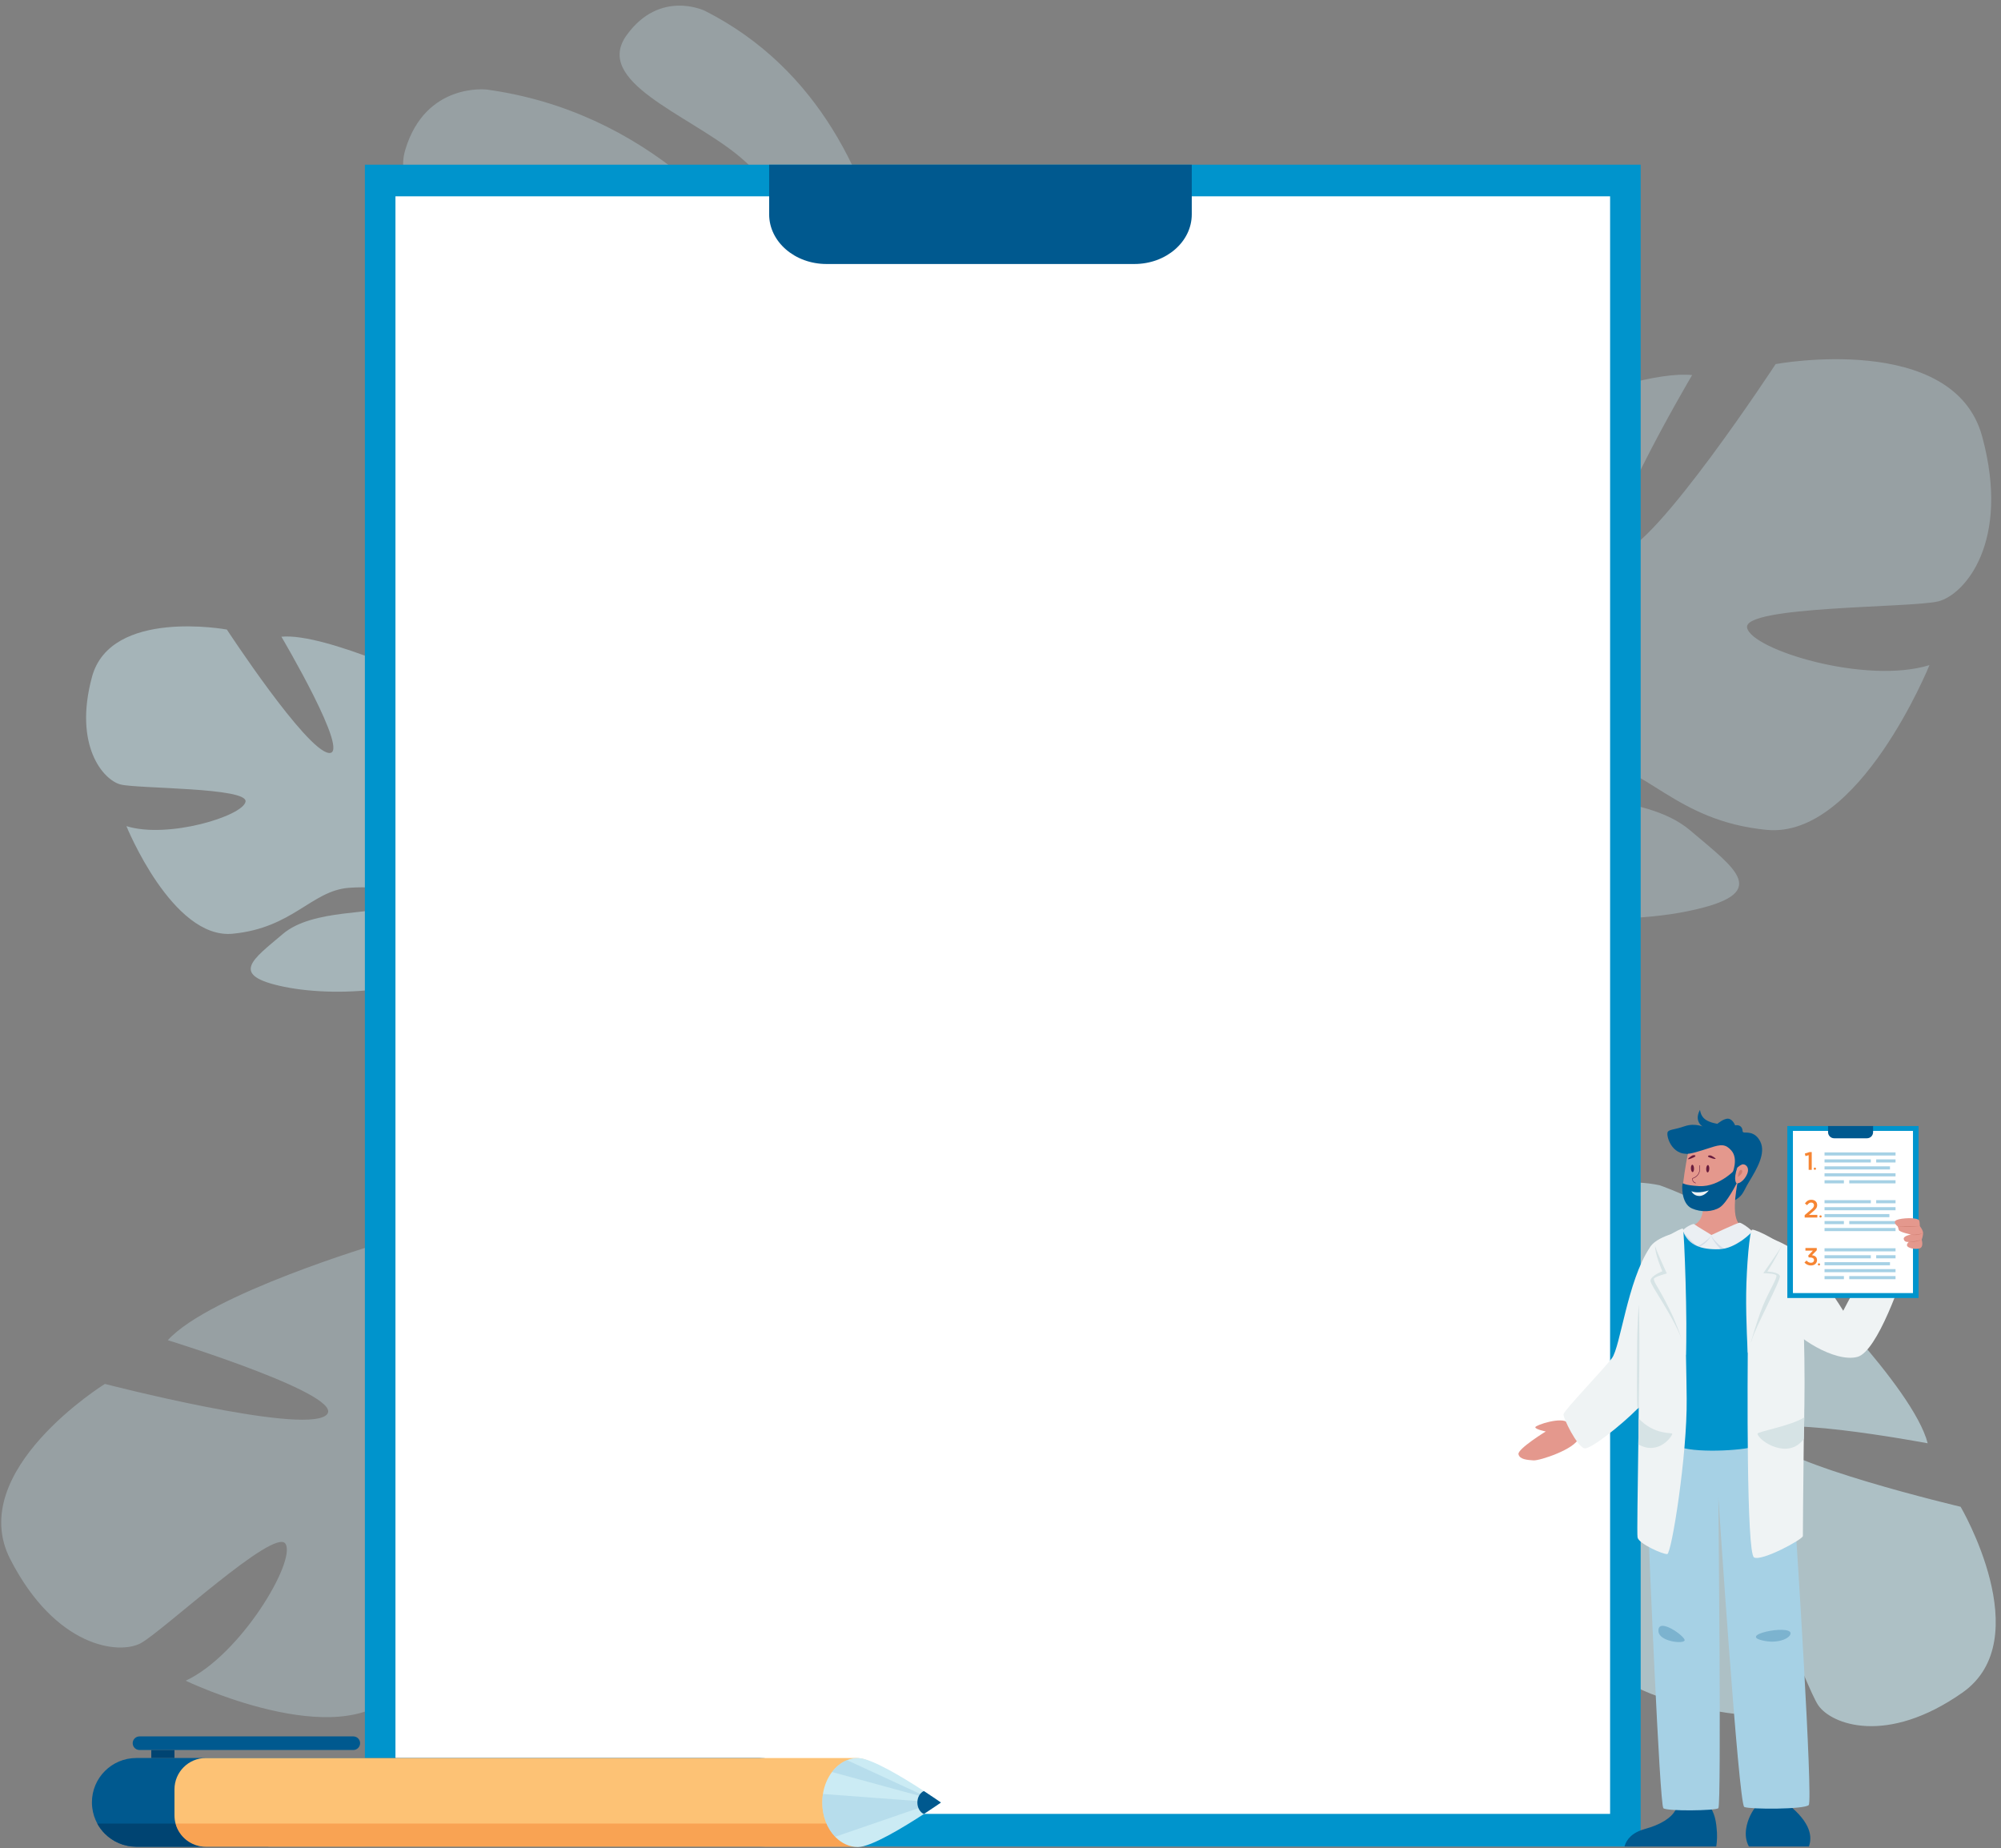 <?xml version="1.0" encoding="utf-8"?>
<!-- Generator: Adobe Illustrator 25.2.0, SVG Export Plug-In . SVG Version: 6.00 Build 0)  -->
<svg version="1.1" xmlns="http://www.w3.org/2000/svg" xmlns:xlink="http://www.w3.org/1999/xlink" x="0px" y="0px"
	 viewBox="0 0 1653.31 1527.19" style="enable-background:new 0 0 1653.31 1527.19;" xml:space="preserve">
<rect x="0" y="0" width="1653.31" height="1527.19" fill="#808080" stroke="none"/>
<style type="text/css">
	.st0{opacity:0.3;}
	.st1{fill:#CBEBF4;}
	.st2{opacity:0.8;}
	.st3{opacity:0.6;fill:#CBEBF4;}
	.st4{opacity:0.3;fill:#CBEBF4;}
	.st5{fill:#CEDFFF;}
	.st6{fill:#0094CC;}
	.st7{fill:#FFFFFF;}
	.st8{fill:#00598F;}
	.st9{fill:#004472;}
	.st10{fill:#FDC275;}
	.st11{opacity:0.5;fill:#F68533;}
	.st12{opacity:0.5;fill:#A5D1E5;}
	.st13{fill:#E4988D;}
	.st14{fill:#681C3E;}
	.st15{fill:#EFF3F4;}
	.st16{fill:#EBEFF3;}
	.st17{fill:#D3DDE8;}
	.st18{fill:#A6D1E5;}
	.st19{fill:#CE7D70;}
	.st20{fill:#D6E3E5;}
	.st21{opacity:0.25;fill:#00598F;}
	.st22{fill:#F68533;}
</style>
<g id="Layer_2">
</g>
<g id="Layer_1">
	<g>
		<g>
			<g class="st0">
				<path class="st1" d="M739.02,436.19c0,0-76.99-326.31-336.71-362.18c0,0-50.53-6.21-67.36,49.44
					c-16.83,55.64,83.64,56.04,145.75,78.43C542.8,224.26,687.59,319.14,739.02,436.19z"/>
				<path class="st1" d="M744.92,375.13c0,0,27-270.29-162.53-366.21c0,0-37.08-18.07-64.63,20.13c-27.55,38.2,49.32,64.98,91,98.49
					C650.44,161.05,736.36,271.89,744.92,375.13z"/>
			</g>
			<g class="st2">
				<path class="st3" d="M397.31,747.83c0,0,88.92-49.8,47.42-117.38c0,0-33.2-41.5-68.77-52.17c0,0,18.97,100.78,0,103.15
					c-18.97,2.37-13.04-113.82-13.04-113.82s-93.66-45.05-130.42-41.5c0,0,58.1,98.41,39.13,96.04
					c-18.97-2.37-84.18-101.96-84.18-101.96S91.41,502.41,76,559.32c-15.41,56.91,9.48,85.37,23.71,88.92
					c14.23,3.56,105.52,2.37,103.15,14.23c-2.37,11.86-64.02,30.83-98.41,20.16c0,0,37.94,93.66,87.74,88.92
					c49.8-4.74,65.21-35.57,96.04-37.94c30.83-2.37,53.35,5.93,37.94,14.23c-15.41,8.3-67.58,2.72-92.48,23.89
					c-24.9,21.17-45.05,34.21,1.19,43.69c46.24,9.49,129.23,3.56,145.83-32.01C397.31,747.83,397.31,747.83,397.31,747.83z"/>
			</g>
			<path class="st4" d="M516.42,1181.39c0,0,44.96-134.71-61.18-165.45c0,0-73.13-11.64-119.8,10.71c0,0,114.05,86.09,96.72,106.32
				c-17.33,20.23-120.17-105.09-120.17-105.09s-138.79,41.39-173.34,79.52c0,0,152.15,46.96,130.38,62.3
				c-21.78,15.34-182.37-26.17-182.37-26.17S-29,1215.25,8.47,1288.36c37.48,73.11,89.82,79.09,107.82,69.42
				c18-9.67,110.99-96.5,119.66-82.06c8.67,14.44-37.09,91.81-82.53,113.05c0,0,126.93,60.97,173.81,9.39
				c46.88-51.58,33.86-97.81,63.41-129.15c29.55-31.35,60.55-43.92,52.45-20.91c-8.1,23.01-67.11,66.17-72.92,111.33
				c-5.82,45.16-14.36,77.51,42.19,43.93c56.55-33.58,136.54-117.51,120.3-169.74c-0.71-2.28-1.38-4.45-2.03-6.53
				c1.72,3.97,2.03,6.53,2.03,6.53C555.11,1228.83,516.42,1181.39,516.42,1181.39z"/>
			<g>
				<path class="st3" d="M1248.73,1089.31c0,0,21.5-130.75,122.49-109.95c0,0,65.43,22.21,94.22,60.96c0,0-131.6,21.43-126.09,45.67
					c5.5,24.24,144.91-34.46,144.91-34.46s96.55,94.55,108.48,141.05c0,0-146.02-27.44-134.72-5.3
					c11.3,22.14,161.92,57.76,161.92,57.76s64.26,109.52,1.52,153.56c-62.74,44.04-108.55,26.2-119.2,10.39
					c-10.65-15.82-49.62-127.94-63.07-119.79c-13.44,8.15-9.33,91.92,18.94,129.22c0,0-131.3-4.91-147.55-67.88
					c-16.25-62.97,14.61-95.46,3.85-134.2c-10.75-38.73-30.87-62.6-34.19-40.08c-3.32,22.52,26.6,83.82,11.75,123.63
					c-14.85,39.81-21.87,70.22-53.94,17.9c-32.07-52.33-61.57-156.4-25.44-192.45C1248.73,1089.31,1248.73,1089.31,1248.73,1089.31z
					"/>
			</g>
			<g>
				<path class="st4" d="M1637.78,360.74c-23.6-87.15-170.66-59.91-170.66-59.91s-99.86,152.51-128.91,156.14
					s59.91-147.06,59.91-147.06c-56.28-5.45-199.71,63.54-199.71,63.54s9.08,177.93-19.97,174.29c-29.05-3.63,0-157.95,0-157.95
					c-54.47,16.34-105.3,79.89-105.3,79.89c-63.55,103.49,72.62,179.74,72.62,179.74s1.82,61.73-36.31,132.54v27.23
					c0,0,39.94-92.59,61.73-105.3c0,0-1.65-2.31-3.18-6.82c1.01,2.17,2.07,4.44,3.18,6.82c25.42,54.47,152.51,63.55,223.32,49.02
					c70.81-14.53,39.94-34.5,1.82-66.91c-38.13-32.41-118.01-23.87-141.61-36.58c-23.6-12.71,10.89-25.42,58.1-21.79
					c47.2,3.63,70.81,50.84,147.06,58.1c76.25,7.26,134.35-136.17,134.35-136.17c-52.65,16.34-147.06-12.71-150.69-30.86
					c-3.63-18.16,136.17-16.34,157.95-21.79C1623.25,491.46,1661.38,447.89,1637.78,360.74z"/>
				<path class="st5" d="M1109.44,781.95c0,0-58.8,89.29-25.28,197.98l15.13-4.06c0,0-14.68-119.71,16.08-179.92
					C1146.13,735.73,1109.44,781.95,1109.44,781.95z"/>
			</g>
			<g>
				<g>
					<rect x="301.47" y="136.08" class="st6" width="1054.12" height="1389.66"/>
					<rect x="326.74" y="162.22" class="st7" width="1003.59" height="1336.59"/>
					<path class="st8" d="M635.51,136.08v41.03c0,22.66,21.21,41.03,47.37,41.03h254.44c26.16,0,47.37-18.37,47.37-41.03v-41.03
						H635.51z"/>
				</g>
			</g>
			<g>
				<path class="st8" d="M75.95,1489.29c0,1.51,0.09,3.01,0.28,4.47c0.57,4.68,2.01,9.09,4.17,13.06c1.69,3.1,3.81,5.91,6.28,8.38
					c6.64,6.63,15.79,10.73,25.91,10.73h515.26c20.23,0,36.65-16.4,36.65-36.64c0-10.12-4.1-19.28-10.74-25.91
					c-6.63-6.64-15.79-10.74-25.91-10.74H112.58C92.35,1452.65,75.95,1469.05,75.95,1489.29z"/>
				<path class="st8" d="M115.25,1446.02h176.66c3.09,0,5.62-2.53,5.62-5.62l0,0c0-3.09-2.53-5.62-5.62-5.62H115.25
					c-3.09,0-5.62,2.53-5.62,5.62l0,0C109.63,1443.49,112.16,1446.02,115.25,1446.02z"/>
				
					<rect x="125.01" y="1446.02" transform="matrix(-1 -1.224647e-16 1.224647e-16 -1 269.164 2898.673)" class="st9" width="19.15" height="6.63"/>
				<path class="st9" d="M80.39,1506.82c1.69,3.1,3.81,5.91,6.28,8.38c6.64,6.63,15.79,10.73,25.91,10.73h109.14v-19.11H80.39z"/>
				<path class="st10" d="M732.69,1478.56v21.46c0,2.35-0.32,4.63-0.9,6.8c-2.98,11.01-13.04,19.11-25,19.11H170.06
					c-11.96,0-22.02-8.1-25-19.11c-0.59-2.16-0.9-4.45-0.9-6.8v-21.46c0-14.31,11.59-25.91,25.9-25.91h536.73
					C721.1,1452.65,732.69,1464.25,732.69,1478.56z"/>
				<path class="st11" d="M731.79,1506.82c-2.98,11.01-13.04,19.11-25,19.11H170.06c-11.96,0-22.02-8.1-25-19.11H731.79z"/>
				<g>
					<path class="st1" d="M679.38,1489.42c0,11.38,4.14,21.55,10.66,28.29c0.15,0.15,0.29,0.3,0.44,0.45
						c5.04,5.02,11.43,8.03,18.39,8.03c10.87,0,37.8-16.39,54.49-27.28c8.32-5.43,14.09-9.49,14.09-9.49s-5.78-4.06-14.09-9.49
						c-16.69-10.9-43.62-27.29-54.49-27.29c-3.15,0-6.17,0.62-9.02,1.75c-4.79,1.93-9.06,5.34-12.42,9.8
						c-3.71,4.9-6.35,11.07-7.46,17.93c-0.01,0.08-0.03,0.16-0.03,0.24C679.57,1484.64,679.38,1487,679.38,1489.42z"/>
					<path class="st12" d="M679.38,1489.42c0,11.38,4.14,21.55,10.66,28.29l82.61-28.42l-92.72-6.93
						C679.57,1484.64,679.38,1487,679.38,1489.42z"/>
					<path class="st12" d="M687.42,1464.2l82.41,22.51l-69.99-32.31C695.05,1456.32,690.79,1459.73,687.42,1464.2z"/>
					<path class="st8" d="M757.97,1489.42c0,4.38,2.24,8.11,5.38,9.49c8.32-5.43,14.09-9.49,14.09-9.49s-5.78-4.06-14.09-9.49
						C760.22,1481.31,757.97,1485.04,757.97,1489.42z"/>
				</g>
			</g>
		</g>
		<g>
			<path class="st8" d="M1431.01,993.07c9.66-4.96,8.36-7.05,14.36-16.97c6.01-9.92,13.84-22.98,9.14-32.64
				c-4.7-9.66-12.79-7.05-14.1-7.83c-1.31-0.78,0-2.35-1.83-4.44c-1.83-2.09-4.96-1.31-4.96-1.31s-1.83-4.96-5.48-5.48
				c-3.66-0.52-9.14,4.18-9.14,4.18s-6.22-0.78-10.13-3.66c-3.92-2.87-4.23-7.83-4.23-7.83s-3.04,4.66-1.47,9.16
				c1.57,4.5,5.39,5.33,5.39,5.33s-7.44-4.11-16.64-0.98c-9.2,3.13-11.36,2.35-13.71,4.31c-2.35,1.96,2.55,20.76,17.82,18.21
				S1431.01,993.07,1431.01,993.07z"/>
			<path class="st13" d="M1434.97,972.18c-2.63,5.26-8.15,8.9-20.18,14.91c-12.03,6.02-24.81-2.13-24.81-3.89
				c0-0.63,0.63-5.51,1.5-11.4c0.13-1.38,0.38-2.88,0.63-4.39c1.25-8.4,3.01-17.55,4.14-20.3c0,0,11.28-5.76,26.19-7.52
				c14.79-1.88,7.27,2,14.54,12.78C1444.37,963.03,1437.48,966.91,1434.97,972.18z"/>
			<g>
				<path class="st14" d="M1400.93,977.77c0.09,0.01,0.17-0.05,0.2-0.16c0.03-0.11-0.02-0.23-0.12-0.27
					c-2.6-0.87-2.45-2.95-2.36-3.48c0.62-0.19,3.42-1.17,4.98-4.01c1.03-1.89,1.29-4.19,0.74-6.84c-0.03-0.11-0.13-0.17-0.23-0.15
					c-0.1,0.03-0.16,0.15-0.14,0.27c0.52,2.53,0.28,4.71-0.69,6.49c-1.63,2.98-4.83,3.84-4.86,3.85l-0.11,0.03l-0.03,0.13
					c-0.01,0.03-0.69,3.03,2.59,4.12C1400.91,977.77,1400.92,977.77,1400.93,977.77z"/>
			</g>
			<path class="st14" d="M1412.31,965.77c-0.07,1.68-0.71,3.02-1.42,2.99c-0.71-0.03-1.23-1.42-1.15-3.1
				c0.07-1.68,0.71-3.02,1.42-2.99C1411.86,962.7,1412.38,964.09,1412.31,965.77z"/>
			<path class="st14" d="M1397.1,965.52c0.07,1.68,0.71,3.02,1.42,2.99c0.71-0.03,1.23-1.42,1.15-3.1
				c-0.07-1.68-0.71-3.02-1.42-2.99S1397.03,963.84,1397.1,965.52z"/>
			<path class="st14" d="M1417.5,957.31c0.46,1.1-6.03-0.96-6.27-1.66c-0.23-0.7,0.58-0.98,1.85-0.92
				C1414.36,954.8,1417.38,957.03,1417.5,957.31z"/>
			<path class="st14" d="M1394.74,957.55c-0.36,1.14,5.92-1.5,6.09-2.21c0.17-0.72-0.66-0.93-1.93-0.75
				C1397.65,954.77,1394.84,957.26,1394.74,957.55z"/>
			<path class="st13" d="M1436.17,962.53c5.87-2.15,9.76,1.75,7.44,7.44c-2.15,5.29-7.83,10.48-12.13,6.57
				C1427.97,973.35,1436.17,962.53,1436.17,962.53z"/>
			<path class="st13" d="M1435.6,977.42c-0.98,5.48-6.09,31.91,3.7,35.24c7.63,2.59-15.67,17.23-27.22,15.08
				c-11.55-2.15-15.47-14.3-13.51-15.08c1.96-0.78,8.42-3.52,8.62-15.08C1407.38,986.03,1435.6,977.42,1435.6,977.42z"/>
			<path class="st8" d="M1440.96,961.94c-4.52,0.05-9.63,7.59-9.63,7.59s5.31-12.02-0.88-18.95c-4.79-5.36-8.5-5.11-17.25-2.26
				c-8.75,2.85-17.59,5.7-19.86,4.91c-2.26-0.79-9.83-9.63,9.53-14.06c19.36-4.42,27.42-7.08,34.31,0.69
				C1444.06,947.63,1440.96,961.94,1440.96,961.94z"/>
			<path class="st8" d="M1435.46,964.59c-3.69,10.91-0.59,13.27-0.59,13.27s-7.96,15.92-13.86,19.76
				c-5.9,3.83-15.39,4.27-23.02,0.94c-9.34-4.07-8.38-20.4-7.64-20.7c0.74-0.29,0.75,1.47,13.42,2.21
				C1421.3,981.1,1435.46,964.59,1435.46,964.59z"/>
			<path class="st15" d="M1397.49,984.27c5.77,2.48,14.38-0.66,14.38-0.66s-3.39,4.67-7.81,4.64
				C1399.23,988.23,1397.49,984.27,1397.49,984.27z"/>
			<path class="st16" d="M1398.57,1012.66c6.07,7.44,15.86,10.18,26.83,6.27c10.97-3.92,15.08-4.9,15.08-4.9s18.41,6.85,2.35,16.84
				c-16.06,9.99-42.49,7.83-42.49,7.83s-10.38-19.58-9.79-21.54C1391.13,1015.2,1398.57,1012.66,1398.57,1012.66z"/>
			<path class="st17" d="M1414.04,1020.49c0,0-2.69,6.69-10.87,10.16c-5.36,2.27-13.16-11.78-12.62-13.48
				S1414.04,1020.49,1414.04,1020.49z"/>
			<path class="st16" d="M1399.74,1011.48c2.37,1.9,14.18,8.69,14.3,9.01c0.4,1.12-9.4,9.2-11.16,9.01
				c-1.76-0.2-12.14-10.38-12.34-12.34C1390.35,1015.2,1398.77,1010.7,1399.74,1011.48z"/>
			<path class="st17" d="M1414.04,1020.49c-0.7,3.23,9.62,14.73,11.98,15.02s13.56-6.78,12.83-10.03
				C1438.11,1022.24,1414.04,1020.49,1414.04,1020.49z"/>
			<path class="st16" d="M1414.04,1020.49c0,0,21.54-10.18,23.3-10.18c1.76,0,9.99,5.87,10.38,7.44c0.39,1.57-18.8,14.3-22.13,14.1
				C1422.26,1031.65,1412.86,1021.47,1414.04,1020.49z"/>
			<path class="st8" d="M1418.05,1525.75h-75.82c1.63-6.02,6.52-11.66,17.04-14.54c12.41-3.38,21.93-9.02,25.32-16.04
				c0.25-0.13,0.25-0.25,0.12-0.38c0,0,0,0,0.13,0c0.75-1.5,1.25-3.13,1.38-4.76c0.63-8.4,20.3-0.75,24.31,0.88
				c0.13,0,0.25,0.13,0.25,0.13c0.38,0.13,0.5,0.25,0.5,0.25c0.5,0.38,1,1,1.38,1.5c0.5,0.63,1,1.38,1.38,2.13
				c0.38,0.38,0.63,0.88,0.88,1.5c1.63,3.26,2.63,7.27,3.13,11.41c0.13,0.75,0.13,1.5,0.25,2.38
				C1418.93,1515.47,1418.8,1521.11,1418.05,1525.75z"/>
			<path class="st8" d="M1494.63,1525.75H1445c-2.51-4.64-3.01-9.78-2.26-14.66c1.13-7.77,5.01-14.91,8.65-19.05
				c0.63-0.75,1.25-1.5,1.88-2.01c0,0-5.14-21.05,21.81-0.75c1.75,1.38,3.38,2.63,4.89,4.01c0.13,0.13,0.38,0.25,0.5,0.25
				C1498.26,1509.08,1496.51,1519.98,1494.63,1525.75z"/>
			<path class="st18" d="M1362.34,1274.28c0,0,8.88,217.23,12.01,219.84c3.13,2.61,42.82,2.09,45.43,0c2.61-2.09,0-256.92,0-256.92
				s16.71,253.79,21.41,255.88c4.7,2.09,49.61,2.09,53.26-1.57c3.66-3.66-10.44-225.59-11.49-237.6
				c-1.04-12.01-6.79-64.23-34.46-69.45c-27.68-5.22-68.41-2.09-71.54,9.4C1373.83,1205.35,1362.34,1274.28,1362.34,1274.28z"/>
			<path class="st6" d="M1390.54,1017.16c4.31,11.95,15.27,15.47,29.77,15.08c14.49-0.39,27.42-14.49,27.42-14.49
				s19.58,17.23,19.58,42.3c0,25.07-8.22,131.59-17.62,135.12c-9.4,3.52-51.7,5.87-63.84-0.39L1390.54,1017.16z"/>
			<path class="st15" d="M1490.87,1161.55c-0.13,3.13-0.13,6.39-0.13,9.65c-0.13,5.89-0.25,11.78-0.38,17.8
				c-0.5,39.85-0.75,77.95-0.75,80.21c0,2.76-34.09,21.18-40.36,17.67c-6.27-3.64-5.51-145.76-5.01-186.11
				c0.38-40.36,3.51-82.97,3.51-82.97c18.05,5.39,32.84,12.53,37.22,17.92C1489.24,1041.23,1491.62,1113.67,1490.87,1161.55z"/>
			<path class="st19" d="M1559.83,1033.67c-3.35-5.26-3.8-15.58,3.98-18.64c7.78-3.06,13.22,0.88,13.84,5.65s2.82,14,0,15.74
				S1559.83,1033.67,1559.83,1033.67z"/>
			<path class="st15" d="M1577.97,1034.84c0,0.38-0.38,2.13-1.25,4.64c-5.01,17.42-25.57,77.2-41.98,81.71
				c-18.8,5.01-52.51-16.92-58.78-29.08c-6.27-12.03,9.02-56.4,9.02-56.4c16.42,11.78,37.97,47.37,37.97,47.37
				s21.56-41.73,28.57-47.88c0.13-0.25,0.25-0.25,0.38-0.38C1558.54,1029.7,1577.97,1031.71,1577.97,1034.84z"/>
			<path class="st13" d="M1295.37,1175.58c-4.9-5.29-26.63,1.96-26.83,3.72c-0.2,1.76,8.62,3.52,8.62,3.52s-23.5,14.49-22.52,18.8
				c0.98,4.31,7.05,4.7,12.34,5.09c5.29,0.39,34.46-9.4,37.21-18.21C1306.92,1179.69,1295.37,1175.58,1295.37,1175.58z"/>
			<path class="st15" d="M1360.78,1154.78c-0.88,1.63-2.88,4.14-5.77,7.14v0.13l-2.01,2c-13.41,13.54-38.98,33.84-43.86,32.71
				c-6.27-1.63-17.67-25.07-17.3-28.2c0.38-3.13,32.84-36.85,39.98-46.25c7.02-9.4,12.91-63.79,30.96-90.86
				C1362.78,1031.46,1365.54,1145.38,1360.78,1154.78z"/>
			<path class="st20" d="M1355.01,1161.92v0.13l-2.01,2c-0.75-6.52-0.38-28.2-0.38-46.5c0-22.18,1.38-39.6,1.38-39.6
				S1356.89,1143.87,1355.01,1161.92z"/>
			<path class="st15" d="M1393.61,1155.66c0.5,47-12.53,127.96-16.04,128.46c-3.51,0.38-23.81-8.65-24.56-13.79
				c-0.5-2.63,0.13-38.1,0.63-76.83c0.13-7.14,0.25-14.29,0.25-21.43c0.5-28.83,0.75-56.52,0.63-71.31
				c-0.38-38.35,3.13-59.15,8.27-69.31c5.01-10.15,27.82-14.29,27.82-14.29S1393.36,1123.07,1393.61,1155.66z"/>
			<path class="st20" d="M1472,1029.37c-4.11,9.73-11.75,21.28-11.75,21.28s9.4,0.39,10.38,3.72c0.98,3.33-20.89,43.41-23.43,53.59
				c-2.55,10.18-0.07-47.91,5.22-58.49C1457.71,1038.9,1472,1029.37,1472,1029.37z"/>
			<path class="st20" d="M1367.56,1029.11c-0.72,6.07,5.94,21.34,5.94,21.34s-9.79,3.72-9.79,7.83c0,4.11,17.62,26.83,26.44,49.74
				c3.51,9.14-6.66-60.31-10.18-68.34C1376.44,1031.65,1367.56,1029.11,1367.56,1029.11z"/>
			<path class="st15" d="M1447.72,1016.05c4.44,0,24.8,11.23,24.28,13.32c-0.52,2.09-15.14,22.72-15.14,22.72s9.14,0,10.71,1.57
				c1.57,1.57-5.48,12.01-10.97,25.33c-5.48,13.32-12.53,39.16-12.53,39.16s-1.57-26.89-1.31-49.09
				C1443.02,1046.86,1445.63,1016.05,1447.72,1016.05z"/>
			<path class="st15" d="M1392.89,1119.97c1.57-24.8-1.31-103.4-2.35-104.7c-1.04-1.31-22.72,11.75-22.98,13.84
				c-0.26,2.09,9.66,23.11,9.66,23.11s-11.09,2.97-10.77,4.7c0.78,4.31,3.13,5.03,13.32,25.65
				C1389.95,1103.19,1392.89,1119.97,1392.89,1119.97z"/>
			<path class="st20" d="M1490.74,1171.2c-0.13,5.89-0.25,11.78-0.38,17.8c-12.88,17.66-37.16,1.73-38.23-4.26
				C1451.81,1182.88,1479.21,1178.46,1490.74,1171.2z"/>
			<path class="st20" d="M1381.71,1184.73c0.25,1.25-10.78,18.42-28.07,8.77c0.13-7.14,0.25-14.29,0.25-21.43
				C1367.04,1185.98,1381.45,1183.48,1381.71,1184.73z"/>
			<path class="st19" d="M1435.95,972.43c0,0,0.54-5.33,2.21-5.73c1.67-0.39,1.77,1.74,0.49,3.44
				C1437.96,971.06,1435.95,972.43,1435.95,972.43z"/>
			<path class="st21" d="M1370.31,1348.14c0.78,8.23,20.53,10.48,21.58,7.35C1392.93,1352.36,1369.1,1335.32,1370.31,1348.14z"/>
			<path class="st21" d="M1458.62,1355.98c11.42,2.02,20.98-2.6,20.8-6.48C1479.06,1342.04,1432.89,1351.44,1458.62,1355.98z"/>
			<g>
				<g>
					<rect x="1476.77" y="930.46" class="st6" width="108.43" height="142.08"/>
					<rect x="1481.39" y="934.46" class="st7" width="99.19" height="134"/>
					<path class="st8" d="M1510.42,930.46v5.05c0,2.79,2.26,5.05,5.05,5.05h27.1c2.79,0,5.05-2.26,5.05-5.05v-5.05H1510.42z"/>
				</g>
				<g>
					<g>
						<g>
							<g>
								<rect x="1507.51" y="952.23" class="st18" width="58.67" height="2.58"/>
							</g>
							<g>
								<rect x="1507.51" y="963.74" class="st18" width="54.07" height="2.58"/>
							</g>
							<g>
								<rect x="1507.51" y="969.46" class="st18" width="58.67" height="2.58"/>
							</g>
							<g>
								<rect x="1550.19" y="957.98" class="st18" width="15.99" height="2.58"/>
								<rect x="1507.51" y="957.98" class="st18" width="38.24" height="2.58"/>
							</g>
							<g>
								
									<rect x="1507.51" y="975.23" transform="matrix(-1 -1.224647e-16 1.224647e-16 -1 3031.017 1953.043)" class="st18" width="15.99" height="2.58"/>
								
									<rect x="1527.94" y="975.23" transform="matrix(-1 -1.224647e-16 1.224647e-16 -1 3094.113 1953.043)" class="st18" width="38.24" height="2.58"/>
							</g>
						</g>
						<g>
							<g>
								
									<rect x="1507.51" y="1014.69" transform="matrix(-1 -1.224647e-16 1.224647e-16 -1 3073.69 2031.953)" class="st18" width="58.67" height="2.58"/>
							</g>
							<g>
								
									<rect x="1507.51" y="1003.18" transform="matrix(-1 -1.224647e-16 1.224647e-16 -1 3068.605 2008.938)" class="st18" width="53.58" height="2.58"/>
							</g>
							<g>
								
									<rect x="1507.51" y="997.46" transform="matrix(-1 -1.224647e-16 1.224647e-16 -1 3073.69 1997.498)" class="st18" width="58.67" height="2.58"/>
							</g>
							<g>
								
									<rect x="1507.51" y="1008.93" transform="matrix(-1 -1.224647e-16 1.224647e-16 -1 3031.017 2020.445)" class="st18" width="15.99" height="2.58"/>
								
									<rect x="1527.94" y="1008.93" transform="matrix(-1 -1.224647e-16 1.224647e-16 -1 3094.113 2020.445)" class="st18" width="38.24" height="2.58"/>
							</g>
							<g>
								<rect x="1550.19" y="991.69" class="st18" width="15.99" height="2.58"/>
								<rect x="1507.51" y="991.69" class="st18" width="38.24" height="2.58"/>
							</g>
						</g>
						<g>
							<g>
								<rect x="1507.51" y="1031.43" class="st18" width="58.67" height="2.58"/>
							</g>
							<g>
								<rect x="1507.51" y="1042.93" class="st18" width="54.07" height="2.58"/>
							</g>
							<g>
								<rect x="1507.51" y="1048.65" class="st18" width="58.67" height="2.58"/>
							</g>
							<g>
								<rect x="1550.19" y="1037.18" class="st18" width="15.99" height="2.58"/>
								<rect x="1507.51" y="1037.18" class="st18" width="38.24" height="2.58"/>
							</g>
							<g>
								
									<rect x="1507.51" y="1054.43" transform="matrix(-1 -1.224647e-16 1.224647e-16 -1 3031.017 2111.433)" class="st18" width="15.99" height="2.58"/>
								
									<rect x="1527.94" y="1054.43" transform="matrix(-1 -1.224647e-16 1.224647e-16 -1 3094.113 2111.433)" class="st18" width="38.24" height="2.58"/>
							</g>
						</g>
						<g>
							<g>
								<path class="st22" d="M1494.38,954.53l-2.62,0.73l-0.54-2.08l3.92-1.25h1.79v14.69h-2.54V954.53z"/>
							</g>
							<path class="st22" d="M1498.6,965.69c0-0.51,0.42-0.93,0.93-0.93s0.93,0.42,0.93,0.93c0,0.51-0.42,0.93-0.93,0.93
								S1498.6,966.2,1498.6,965.69z"/>
						</g>
					</g>
				</g>
				<g>
					<g>
						<g>
							<g>
								<path class="st22" d="M1491.1,1004.06l4.98-4.24c1.99-1.68,2.71-2.61,2.71-3.91c0-1.43-1.01-2.25-2.34-2.25
									c-1.32,0-2.23,0.72-3.35,2.17l-1.8-1.41c1.39-1.94,2.75-3.04,5.34-3.04c2.83,0,4.78,1.74,4.78,4.36
									c0,2.28-1.22,3.5-3.76,5.61l-2.98,2.48h6.89v2.23h-10.47V1004.06z"/>
							</g>
							<path class="st22" d="M1503.29,1005.14c0-0.51,0.41-0.92,0.92-0.92c0.51,0,0.92,0.41,0.92,0.92c0,0.51-0.41,0.92-0.92,0.92
								C1503.7,1006.06,1503.29,1005.65,1503.29,1005.14z"/>
						</g>
					</g>
				</g>
				<g>
					<g>
						<g>
							<g>
								<path class="st22" d="M1490.92,1043.18l1.74-1.62c1.01,1.19,2.15,1.86,3.72,1.86c1.4,0,2.45-0.85,2.45-2.19
									c0-1.4-1.28-2.19-3.26-2.19h-1.15l-0.4-1.56l3.83-4.07h-6.13v-2.17h9.37v1.86l-3.95,4.05c2.25,0.32,4.17,1.48,4.17,4.03
									c0,2.61-2.02,4.47-4.96,4.47C1493.87,1045.67,1492.11,1044.63,1490.92,1043.18z"/>
							</g>
							<path class="st22" d="M1502.01,1044.77c0-0.5,0.4-0.9,0.9-0.9c0.5,0,0.9,0.4,0.9,0.9c0,0.5-0.4,0.9-0.9,0.9
								C1502.42,1045.67,1502.01,1045.26,1502.01,1044.77z"/>
						</g>
					</g>
				</g>
			</g>
			<g>
				<path class="st13" d="M1585.72,1008.57c-1.18-2.94-14.86-2.21-18.66-0.47c-3.81,1.74,0.88,5.23,0.88,5.23s0.52,1.28,0.94,3
					c0.42,1.71,10,3.8,10,3.8s-6.61,1.01-5.91,3.87s4.17,2.2,4.17,2.2s-2.53,2.03-1.11,3.7c1.42,1.67,7.35,2.84,10.44,1.47
					c3.09-1.36,1.32-6.98,1.32-6.98s1.59-4.22,1.03-6.5c-0.56-2.28-2.59-4.81-2.59-4.81S1586.24,1009.86,1585.72,1008.57z"/>
				<path class="st19" d="M1567.94,1013.33l18.29-0.24c0,0-6.82,0.68-11.4,0.59C1570.25,1013.58,1567.94,1013.33,1567.94,1013.33z"
					/>
				<path class="st19" d="M1578.88,1020.13c3.68,0.64,10.09-1.08,10.09-1.08s-2.85,1.26-5.84,1.46
					C1580.14,1020.7,1578.88,1020.13,1578.88,1020.13z"/>
				<path class="st19" d="M1577.14,1026.2c1.42,0.43,10.65-1.8,10.65-1.8s-4.21,1.46-6.81,1.79
					C1578.38,1026.52,1577.14,1026.2,1577.14,1026.2z"/>
			</g>
		</g>
	</g>
</g>
</svg>
